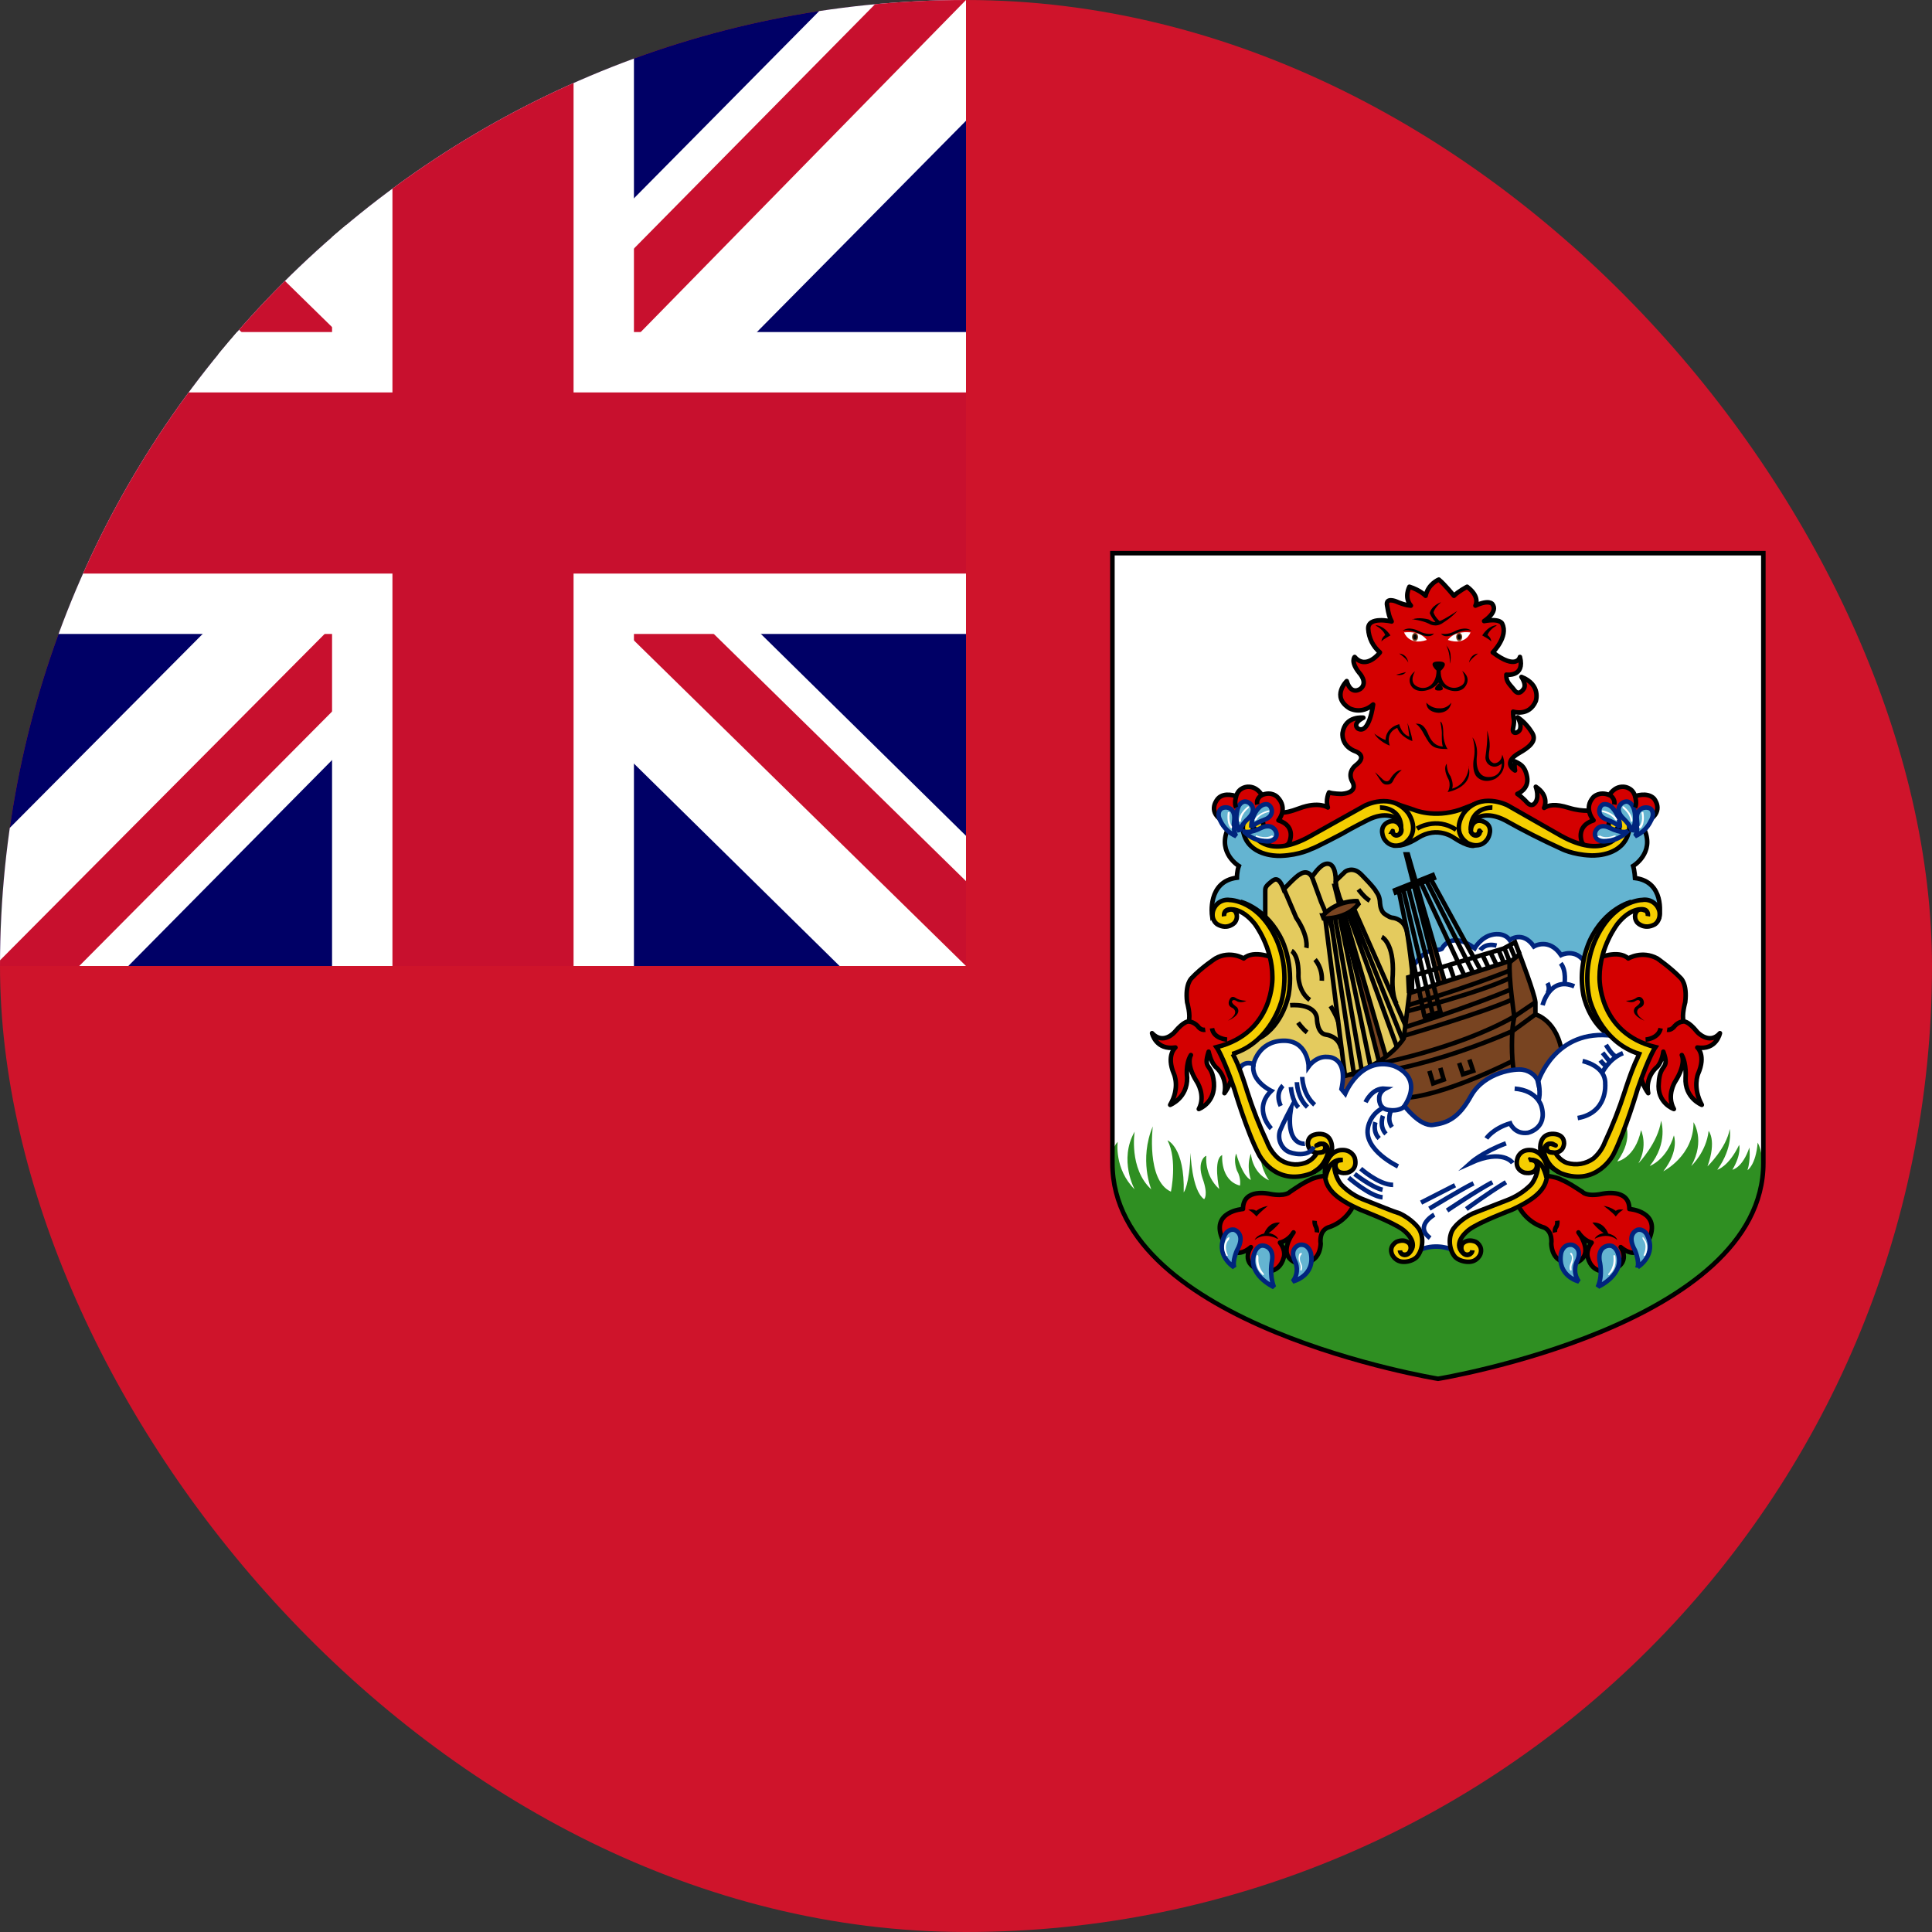 <svg width="64" height="64" viewBox="0 0 64 64" fill="none" xmlns="http://www.w3.org/2000/svg">
<rect x="0" y="0" width="64" height="64" fill="#333333" stroke="none"/>
<g clip-path="url(#clip0_1079_41321)">
<path d="M0 0H64V64H0V0Z" fill="#CF142B"/>
<path d="M0 0H32V32H0V0Z" fill="#000066"/>
<path d="M32 0V4L20.125 16L32 27.688V32H27.812L15.875 20.25L4.25 32H0V27.75L11.625 16.062L0 4.625V0H3.875L15.875 11.75L27.5 0H32Z" fill="white"/>
<path d="M11.5 20.25L12.188 22.375L2.625 32H0V31.812L11.5 20.25ZM19.25 19.5L22.625 20L32 29.188V32L19.25 19.5ZM32 0L20 12.25L19.75 9.5L29.125 0H32ZM0 0.062L12.062 11.875L8.375 11.375L0 3.062V0.062Z" fill="#C8102E"/>
<path d="M11 0V32H21V0H11ZM0 11V21H32V11H0Z" fill="white"/>
<path d="M0 13V19H32V13H0ZM13 0V32H19V0H13Z" fill="#C8102E"/>
<path d="M58.375 18.324V38.524C58.375 43.912 47.612 45.674 47.612 45.674C47.612 45.674 36.8 43.924 36.8 38.499V18.324H58.375Z" fill="white"/>
<path d="M58.375 38.525C58.375 43.913 47.612 45.675 47.612 45.675C47.612 45.675 36.8 43.925 36.8 38.5C36.8 38.5 36.8 38.062 37.025 37.825C37.025 37.825 36.9 38.712 37.587 39.4C37.587 39.4 37.05 38.425 37.587 37.487C37.587 37.487 37.388 38.712 38.138 39.4C38.138 39.4 37.725 38.413 38.188 37.312C38.188 37.312 37.962 39.1 38.788 39.475C38.788 39.475 39.013 38.425 38.675 37.775C38.675 37.775 39.25 38 39.212 39.5C39.212 39.5 39.4 39.275 39.438 38.188C39.438 38.188 39.475 39.438 39.888 39.725C39.888 39.725 40.038 39.6 39.837 39.038C39.65 38.487 39.913 38.288 39.962 38.288C39.962 38.288 39.875 38.913 40.388 39.388C40.388 39.388 40.175 38.4 40.487 38.263C40.487 38.263 40.413 39.1 41.075 39.275C41.075 39.275 41.125 39.038 40.975 38.775C40.975 38.775 40.85 38.462 40.95 38.212C40.95 38.212 41.15 38.962 41.438 39.087C41.438 39.087 41.275 38.638 41.438 38.212C41.438 38.212 41.462 38.837 42.038 39.1C42.038 39.1 41.663 38.6 41.788 38.075L45.388 38.25L47.25 38.337L52.837 37.962L53.788 37.125C53.788 37.125 54.175 37.638 53.575 38.475C53.575 38.475 54.163 38.375 54.362 37.438C54.362 37.438 54.6 37.95 54.275 38.538C54.275 38.538 54.925 37.862 55.025 37.125C55.025 37.125 55.275 37.85 54.65 38.625C54.65 38.625 55.212 38.425 55.45 37.612C55.45 37.612 55.638 38.112 55.1 38.8C55.1 38.8 56.112 38.288 56.1 37.175C56.1 37.175 56.5 37.775 56.025 38.625C56.025 38.625 56.525 38.163 56.6 37.462C56.6 37.462 56.875 37.775 56.562 38.638C56.562 38.638 57.188 38.038 57.3 37.4C57.3 37.4 57.425 38 56.888 38.75C56.888 38.75 57.263 38.65 57.612 37.925C57.612 37.925 57.7 38.225 57.388 38.75C57.388 38.75 57.725 38.688 57.95 38.013C57.95 38.013 58 38.413 57.888 38.763C57.888 38.763 58.163 38.6 58.225 37.85C58.225 37.85 58.362 38.087 58.362 38.4V38.5L58.375 38.525Z" fill="#2F8F22"/>
<path d="M52.837 26.837C52.837 26.837 52.462 26.912 51.975 26.762C51.5 26.612 51.3 26.674 51.15 26.762C51.15 26.762 51.35 26.374 50.875 26.062C50.875 26.062 51.025 26.462 50.812 26.637C50.812 26.637 50.725 26.724 50.6 26.599C50.6 26.599 50.438 26.412 50.263 26.299C50.263 26.299 50.663 26.149 50.587 25.737C50.513 25.324 50.288 25.287 50.188 25.224C50.167 25.323 50.167 25.425 50.188 25.524C50.188 25.524 49.737 25.274 50.337 24.937C50.938 24.599 50.837 24.387 50.712 24.212C50.597 24.035 50.449 23.882 50.275 23.762C50.275 23.762 50.4 23.962 50.362 24.124C50.35 24.274 50.062 24.374 50.125 24.112C50.188 23.812 50.125 23.862 50.125 23.574C50.125 23.574 50.65 23.749 50.875 23.224C50.875 23.224 51.062 22.687 50.4 22.424C50.4 22.424 50.562 22.649 50.487 22.799C50.487 22.799 50.337 23.074 50.175 22.874C50.013 22.662 49.888 22.599 49.9 22.349C49.9 22.349 50.525 22.437 50.35 21.762C50.35 21.762 50.25 22.212 49.45 21.612C49.45 21.612 49.975 21.087 49.763 20.662C49.763 20.662 49.712 20.474 49.163 20.574C49.163 20.574 49.638 20.274 49.438 20.012C49.438 20.012 49.337 19.849 48.875 20.062C48.875 20.062 49.05 19.774 48.6 19.437C48.6 19.437 48.312 19.587 48.163 19.737C48.163 19.737 47.862 19.362 47.663 19.199C47.663 19.199 47.312 19.337 47.225 19.737C47.225 19.737 47.05 19.549 46.688 19.437C46.688 19.437 46.5 19.787 46.737 20.062C46.737 20.062 46.562 20.062 46.25 19.924C46.25 19.924 45.888 19.774 45.95 20.062C46 20.362 46.025 20.437 46.1 20.587C46.1 20.587 45.3 20.399 45.325 20.837C45.334 20.985 45.373 21.131 45.439 21.264C45.506 21.397 45.599 21.515 45.712 21.612C45.712 21.612 45.263 22.212 44.875 21.762C44.875 21.762 44.725 21.912 45.025 22.287C45.025 22.287 45.325 22.599 45.075 22.812C45.075 22.812 44.763 23.062 44.612 22.562C44.612 22.562 44.087 23.074 44.7 23.462C44.7 23.462 45.087 23.687 45.487 23.337C45.487 23.337 45.362 24.337 44.987 24.137C44.987 24.137 44.763 23.987 45.163 23.774C45.163 23.774 44.562 23.699 44.475 24.274C44.475 24.274 44.4 24.712 44.925 24.899C44.925 24.899 45.312 25.049 44.913 25.349C44.913 25.349 44.612 25.562 44.8 25.899C44.8 25.899 45.025 26.249 44.45 26.299C44.45 26.299 44.15 26.299 44.025 26.249C44.025 26.249 43.9 26.499 43.987 26.749C43.987 26.749 43.688 26.537 43.05 26.774C42.388 27.024 42.425 26.849 42.388 26.924L42.2 27.224C42.2 27.224 42.538 27.674 42.55 27.637L42.475 28.137L42.663 28.212L44 27.612L45.375 26.899L46.5 26.949L47.188 27.112L48.1 27.187L48.775 26.837H49.725L50.763 27.362L51.962 28.074L52.587 28.199L53.062 28.162V27.187L52.837 26.837Z" fill="#D40000" stroke="black" stroke-width="0.15" stroke-linejoin="round"/>
<path d="M41.95 27.963C41.95 27.963 42.462 28.238 42.7 27.925C42.7 27.925 42.975 27.375 42.35 27.175C42.35 27.175 42.687 26.775 42.312 26.4C42.312 26.4 42.125 26.2 41.8 26.338C41.8 26.338 41.65 26.05 41.337 26.063C41.337 26.063 41.037 26.063 40.95 26.375C40.95 26.375 40.562 26.225 40.35 26.45C40.35 26.45 39.975 26.85 40.475 27.175L40.85 27.213L41.2 27.038L41.6 27.15C41.6 27.15 41.5 27.55 41.95 27.963Z" fill="#D40000" stroke="black" stroke-width="0.15" stroke-linejoin="round"/>
<path d="M53.625 27.012C53.799 26.993 53.974 27.028 54.126 27.113C54.279 27.199 54.401 27.329 54.475 27.487C54.813 28.262 54.1 28.687 54.1 28.687C54.15 28.85 54.163 29.087 54.163 29.087C55.15 29.212 54.975 30.312 54.975 30.312L54.638 30.037C54.075 29.812 53.475 30.312 53.063 31.112C52.65 31.937 52.838 32.3 52.913 33.275C52.988 34.237 54.55 34.825 54.55 34.825L53.325 37.95C52.85 39.2 51.838 38.687 51.538 38.412C51.263 38.162 51.188 38.312 51.05 38.412C50.9 38.537 51.713 39.162 50.225 39.762C48.775 40.35 48.513 40.8 48.263 40.95C48.025 41.1 47.013 41.012 46.925 40.875C46.8 40.75 46.863 40.75 46.475 40.512C46.1 40.3 45.463 40.075 44.763 39.737C44.063 39.4 44.075 38.962 44.088 38.875C44.088 38.787 44.338 38.062 43.513 38.637C42.688 39.225 41.988 38.362 41.988 38.362C41.838 38.15 41.138 36.312 41.138 36.312C40.993 35.8 40.814 35.299 40.6 34.812C40.6 34.812 40.563 34.912 41.175 34.562C41.763 34.225 42.05 33.65 42.263 33.075C42.463 32.5 42.263 31.512 42.188 31.325C42.113 31.125 41.663 30.212 41.1 30.025C40.538 29.825 40.15 30.325 40.15 30.325C40.15 30.325 39.988 29.2 40.975 29.075C40.975 29.075 40.975 28.85 41.038 28.687C41.038 28.687 40.338 28.262 40.663 27.487C40.663 27.487 40.888 26.95 41.513 27.012L41.363 27.312C41.363 27.312 41.213 28.887 43.525 27.837C45.838 26.762 45.763 26.562 47.1 27.237L48.05 27.225C48.05 27.225 49.438 26.562 49.888 26.85C50.338 27.137 51.925 28.025 51.925 28.025C51.925 28.025 53.475 28.612 53.8 27.525L53.625 27.012Z" fill="#64B4D1" stroke="black" stroke-width="0.15"/>
<path d="M46.637 33.876C46.637 33.876 46.562 33.388 46.487 33.075C46.487 33.075 46.312 32.588 46.612 32.225L46.962 31.813C46.962 31.813 47.187 31.513 47.462 31.476C47.462 31.476 47.762 31.476 47.775 31.413C47.8 31.351 48.112 30.851 48.85 31.413C48.85 31.413 49.062 31.038 49.437 30.963C49.437 30.963 49.812 30.863 50.012 31.138C50.012 31.138 50.437 30.813 50.812 31.351C50.812 31.351 51.312 31.05 51.712 31.638C51.712 31.638 52.2 31.388 52.512 31.901C52.825 32.438 52.762 32.651 52.762 32.651L53.012 33.501L53.825 34.501L51.912 35.225H51.05L49.337 35.675L46.3 35.913L45.462 34.913L46.65 33.876H46.637Z" fill="white" stroke="#00247D" stroke-width="0.15" stroke-miterlimit="10"/>
<path d="M44.075 38.938C44.075 38.938 43.625 38.95 43.388 39.088C43.163 39.188 42.987 39.313 42.725 39.488C42.725 39.488 42.587 39.65 42.062 39.55C42.062 39.55 41.175 39.338 41.175 40.05C41.175 40.05 40.062 40.125 40.513 41.088C40.513 41.088 40.812 41.838 41.438 41.313C41.438 41.313 41.038 41.875 41.812 42.1C41.812 42.1 42.362 42.25 42.525 41.663C42.525 41.663 42.612 41.438 42.4 41.163C42.4 41.163 42.675 41.113 42.85 40.825C42.85 40.825 42.288 41.55 42.913 41.825C42.913 41.825 43.7 42.013 43.75 41.2C43.75 41.2 43.675 40.8 43.987 40.663C43.987 40.663 44.612 40.513 44.875 39.838C44.875 39.838 43.987 39.35 44.075 38.938ZM42.237 31.75C42.237 31.75 41.538 31.438 41.2 31.75C41.2 31.75 40.75 31.475 40.263 31.75C40.263 31.75 39.8 32.05 39.475 32.4C39.475 32.4 39.25 32.588 39.325 33.2C39.325 33.2 39.45 33.638 39.375 33.838C39.375 33.838 39.225 33.813 38.913 34.188C38.913 34.188 38.538 34.625 38.163 34.225C38.163 34.225 38.288 34.8 38.938 34.7C38.938 34.7 38.625 34.95 38.888 35.575C38.888 35.575 39.1 36.025 38.763 36.6C38.763 36.6 39.337 36.375 39.325 35.7C39.325 35.7 39.263 35.25 39.45 34.95C39.45 34.95 39.263 35.225 39.65 35.838C39.65 35.838 39.95 36.288 39.712 36.738C39.712 36.738 40.263 36.538 40.212 35.863C40.15 35.188 39.837 35.463 40.038 34.838C40.038 34.838 40.1 35.163 40.263 35.338C40.387 35.443 40.481 35.58 40.533 35.734C40.586 35.888 40.596 36.053 40.562 36.213C40.562 36.213 40.888 35.788 40.812 35.363C40.791 35.171 40.736 34.985 40.65 34.813L41.688 34.213L42.225 33.275L42.237 31.75Z" fill="#D40000" stroke="black" stroke-width="0.15" stroke-linejoin="round"/>
<path d="M40.65 34.438C40.65 34.438 40.2 34.413 40.15 34.063M39.375 33.838C39.375 33.838 39.525 33.838 39.675 33.988C39.675 33.988 39.763 34.138 39.925 34.113" stroke="black" stroke-width="0.15" stroke-miterlimit="10"/>
<path d="M41.288 33.151C41.288 33.151 41.062 33.151 40.925 33.051C40.925 33.051 40.8 32.963 40.737 33.101C40.737 33.101 40.612 33.301 40.825 33.388C40.825 33.388 41.112 33.538 40.675 33.813C40.675 33.813 41.175 33.613 40.975 33.363C40.975 33.363 40.75 33.213 40.825 33.151C40.825 33.151 40.85 33.101 40.95 33.151C41.038 33.226 41.212 33.201 41.288 33.151Z" fill="black"/>
<path d="M48.125 34.376L48.375 34.301L46.638 28.301H46.575L48.125 34.376Z" fill="#784421" stroke="black" stroke-width="0.15"/>
<path d="M42.312 41.036C42.312 41.036 41.913 40.799 41.562 41.074C41.562 41.074 41.612 40.924 41.875 40.861C41.875 40.861 42.013 40.461 42.4 40.499C42.4 40.499 42.237 40.699 42.025 40.849C42.025 40.849 42.263 40.874 42.337 41.036H42.312Z" fill="black"/>
<path d="M40.875 41.975C40.875 41.975 40.225 41.575 40.587 40.887C40.587 40.887 40.688 40.7 40.888 40.737C40.888 40.737 41.288 40.862 40.975 41.425C40.975 41.425 40.812 41.787 40.888 41.987L40.875 41.975ZM42.2 42.637C42.2 42.637 41.275 42.212 41.562 41.487C41.562 41.487 41.65 41.237 41.85 41.262C41.85 41.262 42.212 41.287 42.138 41.762C42.138 41.762 42.038 42.212 42.2 42.637Z" fill="#64B4D1" stroke="#00247D" stroke-width="0.15" stroke-miterlimit="2.6"/>
<path d="M42 39.949C42 39.949 41.725 40.162 41.625 40.299C41.625 40.299 41.5 40.149 41.35 40.074C41.35 40.074 41.525 40.037 41.612 40.112C41.612 40.112 41.763 39.987 42 39.949Z" fill="black"/>
<path d="M42.825 42.45C42.825 42.45 43.575 42.275 43.425 41.513C43.425 41.513 43.35 41.188 43.05 41.238C43.05 41.238 42.675 41.338 42.913 41.813C42.913 41.813 43.062 42.138 42.825 42.45Z" fill="#64B4D1" stroke="#00247D" stroke-width="0.15" stroke-miterlimit="2.6"/>
<path d="M46.125 26.587L46.837 26.825C46.837 26.825 47.5 27.113 48.362 26.825L49.025 26.575L48.575 27.25V27.613L48.85 28.012C48.85 28.012 48.675 28.087 48.175 27.762C48.175 27.762 47.625 27.337 46.962 27.762C46.962 27.762 46.587 28.012 46.3 28.012L46.725 27.538L46.562 27.1L46.112 26.562L46.125 26.587Z" fill="#F5CE00" stroke="black" stroke-width="0.15" stroke-miterlimit="2.6"/>
<path d="M43.112 41.562C43.112 41.562 43.138 41.513 43.112 41.5L43.05 41.525C43.05 41.525 42.975 41.65 43.05 41.825C43.05 41.825 43.112 41.938 43.075 42.05L43.087 42.1C43.087 42.1 43.125 42.087 43.125 42.05C43.125 42.05 43.163 41.95 43.087 41.825C43.087 41.825 43.013 41.65 43.112 41.562Z" fill="white"/>
<path d="M53.163 27.963C53.163 27.963 52.65 28.238 52.413 27.925C52.413 27.925 52.163 27.375 52.788 27.175C52.788 27.175 52.438 26.775 52.788 26.4C52.788 26.4 52.988 26.2 53.313 26.338C53.313 26.338 53.463 26.05 53.775 26.063C53.775 26.063 54.075 26.063 54.163 26.375C54.163 26.375 54.563 26.225 54.788 26.45C54.788 26.45 55.138 26.85 54.625 27.175L54.275 27.213L53.913 27.038L53.525 27.15C53.525 27.15 53.625 27.55 53.163 27.963Z" fill="#D40000" stroke="black" stroke-width="0.15" stroke-linejoin="round"/>
<path d="M49.025 27.55C49.025 27.55 49.025 27.65 48.925 27.675C48.925 27.675 48.8 27.712 48.725 27.562V27.525C48.725 27.462 48.7 27.275 48.9 27.112C48.9 27.112 49.237 26.85 49.862 27.175C50.465 27.514 51.082 27.826 51.712 28.112C51.712 28.112 52.087 28.312 52.687 28.337C52.687 28.337 53.512 28.4 53.85 27.825C53.85 27.825 54.125 27.387 53.85 27.1C53.85 27.1 53.75 26.975 53.575 27C53.484 27.02 53.404 27.073 53.35 27.15C53.35 27.15 53.212 27.325 53.35 27.462C53.35 27.462 53.55 27.587 53.625 27.337C53.625 27.362 53.687 27.55 53.587 27.7C53.587 27.7 53.087 28.45 51.712 27.687L49.937 26.675C49.937 26.675 49.037 26.212 48.487 26.937C48.487 26.937 48.05 27.537 48.612 27.925C48.612 27.925 49.037 28.175 49.287 27.775C49.287 27.775 49.512 27.387 49.162 27.225C49.162 27.225 48.875 27.075 48.75 27.375C48.625 27.675 48.975 27.75 49 27.537C49 27.537 49 27.487 49.037 27.537L49.025 27.55Z" fill="#F5CE00" stroke="black" stroke-width="0.15" stroke-miterlimit="2.6"/>
<path d="M41.913 30.65V29.525C41.913 29.425 41.913 29.375 42.062 29.25C42.188 29.15 42.337 28.962 42.525 29.462C42.525 29.462 42.925 29.025 43.062 28.962C43.062 28.962 43.3 28.775 43.462 29.05C43.462 29.05 43.675 28.725 43.837 28.65C43.837 28.65 44.237 28.4 44.25 29.175L44.562 28.875C44.562 28.875 44.812 28.687 45.087 28.962C45.087 28.962 45.538 29.412 45.587 29.537C45.587 29.537 45.7 29.662 45.712 29.875C45.712 29.875 45.712 30.125 45.837 30.25C45.837 30.25 45.987 30.375 46.112 30.4C46.112 30.4 46.425 30.412 46.562 30.725C46.562 30.725 46.612 30.662 46.775 32.125V34.812L44.975 36.95L42.075 36.125L40.925 35.637L40.663 34.812L41.788 34.075L42.375 32.45L42.2 31.287L41.913 30.637V30.65Z" fill="#E4CB5E" stroke="black" stroke-width="0.15" stroke-miterlimit="2.6"/>
<path d="M49.875 32.051L50.025 31.863L50.337 31.613C50.337 31.613 50.837 32.913 50.862 33.201V33.601C50.862 33.601 51.612 33.801 51.75 34.938L51.125 36.088L50.163 35.538L49.875 35.351V32.051Z" fill="#784421" stroke="black" stroke-width="0.15"/>
<path d="M40.712 41.05C40.712 41.05 40.737 41.012 40.712 40.975L40.65 41.025C40.65 41.025 40.45 41.237 40.612 41.575C40.612 41.575 40.612 41.625 40.663 41.6C40.663 41.6 40.688 41.6 40.663 41.562C40.663 41.562 40.513 41.262 40.712 41.062V41.05Z" fill="white"/>
<path d="M43.625 40.826C43.625 40.826 43.638 40.726 43.587 40.626C43.587 40.626 43.538 40.551 43.55 40.438M44.25 29.176C44.25 29.176 44.25 29.463 44.337 29.676C44.413 29.876 44.712 30.238 44.712 30.413" stroke="black" stroke-width="0.15" stroke-miterlimit="10"/>
<path d="M51.05 38.938C51.05 38.938 51.5 38.95 51.737 39.087C51.975 39.188 52.15 39.312 52.425 39.487C52.425 39.487 52.55 39.65 53.062 39.55C53.062 39.55 53.975 39.337 53.975 40.05C53.975 40.05 55.062 40.125 54.612 41.087C54.612 41.087 54.312 41.837 53.688 41.312C53.688 41.312 54.087 41.875 53.312 42.1C53.312 42.1 52.763 42.25 52.6 41.663C52.6 41.663 52.513 41.438 52.725 41.163C52.725 41.163 52.475 41.112 52.288 40.825C52.288 40.825 52.85 41.55 52.225 41.825C52.225 41.825 51.438 42.013 51.388 41.2C51.388 41.2 51.45 40.8 51.15 40.663C51.15 40.663 50.525 40.513 50.25 39.837C50.25 39.837 51.138 39.35 51.05 38.938Z" fill="#D40000" stroke="black" stroke-width="0.15" stroke-linejoin="round"/>
<path d="M43.9 30.424L44.65 36.399M44.075 30.412L44.913 35.987M44.225 30.387L45.188 35.912" stroke="black" stroke-width="0.15" stroke-miterlimit="10"/>
<path d="M45.75 35.437L46.012 35.35L44.262 29.35H44.212L45.75 35.437Z" fill="#784421" stroke="black" stroke-width="0.15"/>
<path d="M44.75 30.162L46.525 34.6M44.65 30.225L46.337 34.85" stroke="black" stroke-width="0.15" stroke-miterlimit="10"/>
<path d="M41.875 42.2C41.875 42.2 41.663 42.012 41.688 41.662C41.688 41.662 41.688 41.587 41.663 41.575C41.663 41.575 41.612 41.562 41.612 41.65C41.612 41.65 41.562 42.012 41.812 42.212C41.812 42.212 41.825 42.25 41.85 42.237C41.85 42.237 41.888 42.237 41.85 42.2H41.875Z" fill="white"/>
<path d="M44.85 30.1L46.638 34.15M44.375 30.35L45.5 35.812" stroke="black" stroke-width="0.15" stroke-miterlimit="10"/>
<path d="M53.425 34.375C52.625 33.925 52.45 32.95 52.45 32.95C52.341 32.346 52.415 31.724 52.663 31.163C53.163 30.087 54.038 29.875 54.038 29.875C54.038 29.875 53.188 30.475 52.938 31.275C52.938 31.275 52.763 31.962 52.875 32.612C52.975 33.3 52.925 33.125 53.087 33.65L53.425 34.4V34.375Z" fill="#F5CE00" stroke="black" stroke-width="0.15" stroke-miterlimit="2.6"/>
<path d="M50 31.838L46.688 32.9L46.5 34.4C45.713 35.538 44.1 35.738 44.1 35.738L45.35 37.075L47.738 37.575L49.013 36.6L50.163 35.55C50.038 34.988 50.1 34.15 50.1 34.15C50.1 34 50.163 33.675 50.163 33.675C50.163 33.675 49.963 32.338 50.013 31.863L50 31.838Z" fill="#784421" stroke="black" stroke-width="0.15"/>
<path d="M46.55 34.025C46.55 34.025 48.737 33.338 50.05 32.775M45.487 35.275C45.487 35.275 48.237 34.775 50.162 33.675L50.862 33.2" stroke="black" stroke-width="0.15" stroke-miterlimit="10"/>
<path d="M50.863 33.6L50.113 34.15C50.113 34.15 47.038 35.55 44.7 35.6M50.1 35.15C50.1 35.15 47.738 36.362 46.4 36.375" stroke="black" stroke-width="0.15" stroke-miterlimit="10"/>
<path d="M52.9 31.75C52.9 31.75 53.6 31.438 53.938 31.75C53.938 31.75 54.388 31.475 54.9 31.75C54.9 31.75 55.337 32.05 55.675 32.4C55.675 32.4 55.9 32.588 55.825 33.2C55.825 33.2 55.7 33.638 55.775 33.838C55.775 33.838 55.925 33.813 56.225 34.188C56.225 34.188 56.625 34.625 56.975 34.225C56.975 34.225 56.862 34.8 56.225 34.7C56.225 34.7 56.525 34.95 56.25 35.575C56.25 35.575 56.062 36.025 56.375 36.6C56.375 36.6 55.8 36.375 55.837 35.7C55.837 35.7 55.875 35.25 55.712 34.95C55.712 34.95 55.875 35.225 55.487 35.838C55.487 35.838 55.2 36.288 55.45 36.738C55.45 36.738 54.875 36.538 54.95 35.863C54.987 35.188 55.325 35.463 55.1 34.838C55.1 34.838 55.062 35.163 54.9 35.338C54.776 35.443 54.682 35.58 54.629 35.734C54.576 35.888 54.566 36.053 54.6 36.213C54.6 36.213 54.275 35.788 54.35 35.363C54.425 34.925 54.487 34.813 54.487 34.813L53.45 34.213L52.925 33.275L52.9 31.75Z" fill="#D40000" stroke="black" stroke-width="0.15" stroke-linejoin="round"/>
<path d="M41 35.551C41 35.551 41.1 35.088 41.525 35.251C41.525 35.251 41.675 34.501 42.5 34.476C43.3 34.451 43.35 35.276 43.35 35.326C43.35 35.326 43.6 34.976 43.975 35.013C43.975 35.013 44.675 34.976 44.438 36.076L44.562 36.226C44.562 36.226 45.062 34.988 46.15 35.301C46.15 35.301 47.188 35.626 46.525 36.638C46.525 36.638 47.038 37.326 47.475 37.263C47.925 37.201 48.312 37.063 48.737 36.288C49.188 35.513 50.2 35.388 50.45 35.438C50.7 35.476 50.913 35.663 50.95 35.838C50.95 35.838 51.5 34.051 53.438 34.313L54.212 34.726L54.513 34.851L54.062 36.101L53 38.501L52.188 38.751L51.337 38.263L51.038 38.413L51.025 39.151L49.9 39.951L49.125 40.263L48.275 40.863L48.075 41.388C48.075 41.388 47.612 41.176 47.075 41.388L46.888 40.938L46.388 40.476L44.45 39.551L44.1 38.426L43.75 38.263L43.35 38.713L42.775 38.788L41.913 38.188L40.975 35.563L41 35.551Z" fill="white" stroke="#00247D" stroke-width="0.15" stroke-miterlimit="10"/>
<path d="M49.438 26.75C49.438 26.75 48.688 26.725 48.725 27.5" stroke="black" stroke-width="0.15" stroke-miterlimit="2.6"/>
<path d="M54.3 34.912C53.013 34.512 52.663 33.124 52.663 33.124C52.514 32.477 52.57 31.8 52.825 31.187C53.425 29.812 54.4 29.812 54.4 29.812C54.529 29.79 54.662 29.819 54.769 29.894C54.877 29.969 54.951 30.083 54.975 30.212C55.013 30.512 54.812 30.624 54.812 30.624C54.462 30.812 54.237 30.562 54.237 30.562C54.087 30.362 54.212 30.199 54.212 30.199C54.3 30.074 54.462 30.149 54.462 30.149C54.612 30.174 54.587 30.349 54.587 30.349C54.587 30.349 54.625 30.149 54.438 30.124C54.438 30.124 54.038 30.037 53.587 30.599C53.587 30.599 52.987 31.362 52.987 32.362C52.987 32.362 52.913 34.212 54.837 34.687C54.837 34.687 54.625 34.987 54.25 36.074C54.25 36.074 53.837 37.474 53.45 38.237C53.45 38.237 52.913 39.312 51.725 38.874C51.725 38.874 51.025 38.562 51.025 38.062C51.025 38.062 50.975 37.587 51.4 37.562C51.4 37.562 51.812 37.524 51.812 37.874C51.812 37.874 51.812 38.249 51.362 38.174C51.362 38.174 51.212 38.137 51.237 37.987C51.237 37.987 51.263 37.837 51.45 37.912C51.65 37.987 51.45 37.912 51.45 37.899C51.45 37.899 51.375 37.862 51.3 37.899C51.3 37.899 51.225 37.899 51.225 38.024C51.225 38.024 51.225 38.099 51.325 38.162L51.525 38.187C51.525 38.187 51.65 38.437 51.913 38.524C52.06 38.568 52.216 38.578 52.368 38.552C52.519 38.526 52.663 38.465 52.788 38.374C52.955 38.229 53.084 38.044 53.163 37.837C53.419 37.289 53.641 36.725 53.825 36.149C53.825 36.149 54.05 35.437 54.237 35.062L54.3 34.912Z" fill="#F5CE00" stroke="black" stroke-width="0.15" stroke-miterlimit="2.6"/>
<path d="M50.663 38.424C50.663 38.424 50.913 38.399 50.913 38.612C50.913 38.612 50.913 38.912 50.513 38.849C50.513 38.849 50.138 38.774 50.275 38.349C50.275 38.349 50.362 38.062 50.725 38.099C50.725 38.099 51.062 38.099 51.225 38.574C51.225 38.574 51.337 38.987 51.125 39.324C50.9 39.699 50.35 39.949 50.087 40.074C50.087 40.074 48.987 40.487 48.663 40.737C48.663 40.737 48.163 41.099 48.4 41.437C48.4 41.437 48.487 41.574 48.6 41.574C48.6 41.574 48.75 41.574 48.775 41.424C48.775 41.424 48.775 41.512 48.675 41.549C48.675 41.549 48.575 41.599 48.475 41.512C48.475 41.512 48.35 41.387 48.438 41.212C48.438 41.212 48.575 41.012 48.888 41.137C48.888 41.137 49.138 41.274 49.038 41.549C49.038 41.549 48.938 41.812 48.625 41.799C48.625 41.799 48.375 41.799 48.212 41.649C47.975 41.387 47.962 40.899 48.188 40.649C48.188 40.649 48.388 40.387 48.788 40.199L49.913 39.762C50.213 39.65 50.485 39.475 50.712 39.249C50.712 39.249 50.875 39.074 50.938 38.749C50.938 38.749 50.975 38.499 50.825 38.449L50.675 38.412L50.663 38.424Z" fill="#F5CE00" stroke="black" stroke-width="0.15" stroke-miterlimit="2.6"/>
<path d="M50.688 38.424C50.688 38.424 50.962 38.374 51.125 38.699C51.125 38.699 51.212 38.887 51.225 39.012M51.325 37.887C51.325 37.887 51.05 37.924 51.188 38.312C51.337 38.674 51.562 38.774 51.638 38.837" stroke="black" stroke-width="0.15" stroke-miterlimit="2.6"/>
<path d="M46.125 27.549C46.125 27.549 46.125 27.649 46.237 27.674C46.237 27.674 46.337 27.699 46.4 27.562L46.413 27.524C46.413 27.462 46.45 27.274 46.25 27.112C46.25 27.112 45.913 26.849 45.288 27.174C45.288 27.174 44.788 27.424 44.45 27.624C44.45 27.624 43.55 28.099 43.438 28.124C43.438 28.124 43.05 28.324 42.45 28.349C42.45 28.349 41.625 28.412 41.288 27.837C41.288 27.837 41.025 27.399 41.288 27.112C41.288 27.112 41.388 26.987 41.575 27.012C41.65 27.024 41.725 27.062 41.8 27.162C41.8 27.162 41.925 27.337 41.775 27.474C41.775 27.474 41.587 27.599 41.513 27.349C41.513 27.374 41.462 27.549 41.575 27.724C41.575 27.724 42.062 28.462 43.425 27.687L45.212 26.687C45.212 26.687 46.1 26.224 46.65 26.937C46.65 26.937 47.087 27.537 46.525 27.937C46.525 27.937 46.112 28.187 45.85 27.787C45.85 27.787 45.638 27.412 45.975 27.237C45.975 27.237 46.263 27.087 46.4 27.387C46.525 27.687 46.15 27.762 46.138 27.549C46.138 27.549 46.138 27.499 46.112 27.549H46.125ZM41.725 34.387C42.513 33.949 42.688 32.949 42.688 32.949C42.862 31.949 42.475 31.162 42.475 31.162C41.975 30.087 41.1 29.874 41.1 29.874C41.1 29.874 41.962 30.474 42.2 31.274C42.2 31.274 42.388 31.962 42.275 32.612C42.163 33.299 42.212 33.124 42.05 33.649L41.725 34.387Z" fill="#F5CE00" stroke="black" stroke-width="0.15" stroke-miterlimit="2.6"/>
<path d="M45.712 26.75C45.712 26.75 46.462 26.725 46.413 27.5" stroke="black" stroke-width="0.15" stroke-miterlimit="2.6"/>
<path d="M40.825 34.914C42.125 34.514 42.463 33.126 42.463 33.126C42.615 32.48 42.563 31.803 42.313 31.189C41.725 29.814 40.738 29.814 40.738 29.814C40.61 29.795 40.481 29.827 40.376 29.901C40.272 29.976 40.2 30.088 40.175 30.214C40.125 30.514 40.338 30.626 40.338 30.626C40.675 30.814 40.9 30.564 40.9 30.564C41.05 30.364 40.925 30.201 40.925 30.201C40.838 30.076 40.675 30.151 40.675 30.151C40.525 30.176 40.55 30.351 40.55 30.351C40.55 30.351 40.513 30.151 40.713 30.126C40.713 30.126 41.113 30.039 41.563 30.601C41.563 30.601 42.15 31.364 42.15 32.364C42.15 32.364 42.225 34.214 40.3 34.689C40.3 34.689 40.513 34.989 40.888 36.076C40.888 36.076 41.3 37.476 41.7 38.239C41.7 38.239 42.225 39.314 43.425 38.876C43.425 38.876 44.125 38.564 44.125 38.064C44.125 38.064 44.163 37.589 43.75 37.564C43.75 37.564 43.325 37.526 43.325 37.876C43.325 37.876 43.325 38.251 43.775 38.176C43.775 38.176 43.925 38.139 43.9 37.989C43.9 37.989 43.888 37.839 43.688 37.914C43.5 37.989 43.688 37.914 43.688 37.901C43.688 37.901 43.763 37.864 43.838 37.901C43.838 37.901 43.913 37.901 43.913 38.026C43.913 38.026 43.913 38.101 43.825 38.164L43.625 38.189C43.625 38.189 43.5 38.439 43.225 38.526C43.078 38.575 42.921 38.588 42.769 38.561C42.616 38.535 42.472 38.472 42.35 38.376C42.182 38.231 42.054 38.046 41.975 37.839C41.718 37.291 41.497 36.727 41.313 36.151C41.313 36.151 41.1 35.439 40.913 35.064L40.838 34.914H40.825Z" fill="#F5CE00" stroke="black" stroke-width="0.15" stroke-miterlimit="2.6"/>
<path d="M44.475 38.424C44.475 38.424 44.237 38.399 44.237 38.612C44.237 38.612 44.237 38.912 44.625 38.849C44.625 38.849 45 38.774 44.875 38.349C44.875 38.349 44.775 38.062 44.413 38.099C44.413 38.099 44.075 38.099 43.925 38.574C43.925 38.574 43.8 38.987 44.013 39.324C44.237 39.699 44.788 39.949 45.062 40.074C45.062 40.074 46.15 40.487 46.475 40.737C46.475 40.737 46.975 41.099 46.737 41.437C46.737 41.437 46.663 41.574 46.538 41.574C46.538 41.574 46.388 41.574 46.375 41.424C46.375 41.424 46.375 41.512 46.462 41.549C46.462 41.549 46.562 41.599 46.663 41.512C46.663 41.512 46.788 41.387 46.7 41.212C46.7 41.212 46.575 41.012 46.263 41.137C46.263 41.137 46 41.274 46.112 41.549C46.112 41.549 46.212 41.812 46.525 41.799C46.525 41.799 46.763 41.799 46.925 41.649C47.163 41.387 47.175 40.899 46.962 40.649C46.962 40.649 46.763 40.387 46.375 40.199C46.125 40.124 45.688 39.937 45.237 39.762C44.935 39.655 44.661 39.48 44.438 39.249C44.438 39.249 44.275 39.074 44.212 38.749C44.212 38.749 44.163 38.499 44.312 38.449L44.475 38.424Z" fill="#F5CE00" stroke="black" stroke-width="0.15" stroke-miterlimit="2.6"/>
<path d="M44.45 38.425C44.45 38.425 44.175 38.375 44.013 38.7C44.013 38.7 43.925 38.888 43.913 39.013M43.825 37.888C43.825 37.888 44.087 37.925 43.95 38.313C43.812 38.675 43.575 38.775 43.513 38.838M46.938 27.45C46.938 27.45 47.575 27.038 48.237 27.488M43.275 31.4C43.275 31.4 43.362 31.025 42.938 30.4L42.538 29.463M43.462 29.05L43.763 29.875L44.125 30.725" stroke="black" stroke-width="0.15" stroke-miterlimit="2.6"/>
<path d="M43.562 31.788C43.562 31.788 43.812 32.05 43.787 32.488M42.787 31.5C42.787 31.5 43.037 31.625 43.012 32.35C43.012 32.35 43.012 32.85 43.387 33.125M42.737 33.3C42.737 33.3 43.562 33.213 43.625 33.738C43.625 33.738 43.625 34.238 43.925 34.275C43.925 34.275 44.337 34.313 44.425 34.725M43 33.875C43 33.875 43.15 34.088 43.3 34.2M44.075 33.325C44.075 33.325 44.287 33.663 44.325 33.838M45 29.463C45 29.463 45.187 29.725 45.375 29.838M45.775 31.038C45.775 31.038 46.187 31.238 46.137 32.288C46.137 32.288 46.075 32.913 46.262 33.25" stroke="black" stroke-width="0.15" stroke-miterlimit="10"/>
<path d="M43.812 30.325L43.85 30.425C43.85 30.425 44.6 30.463 45 29.95L44.95 29.85C44.95 29.85 44.3 29.813 43.825 30.325H43.812Z" fill="#784421" stroke="black" stroke-width="0.15"/>
<path d="M46.5 34.313C46.5 34.313 49.087 33.563 50.087 33.113" stroke="black" stroke-width="0.15" stroke-miterlimit="10"/>
<path d="M46.237 29.563L46.212 29.488L47.462 28.988L47.5 29.088L46.237 29.563Z" fill="#784421" stroke="black" stroke-width="0.15"/>
<path d="M46.337 29.512L47.188 33.675M46.487 29.475L47.462 33.6M46.65 29.4L47.712 33.513M47.075 29.25L48.513 32.325M47.263 29.2L48.8 32.225M47.4 29.125L49.062 32.163M47.125 33.7L47.788 33.5M46.638 33.3C46.638 33.3 48.55 32.737 50.013 32.15M46.612 33.5C46.612 33.5 49.038 32.875 50.013 32.4M47.35 35.475L47.475 35.888L47.825 35.763L47.712 35.375M48.337 35.212L48.462 35.587L48.8 35.475L48.675 35.1M46.675 32.9L46.65 32.375L49.837 31.413L50.013 31.863M48.013 31.962L48.175 32.438M49.112 31.637L49.325 32.087M49.375 31.55L49.575 31.962M49.638 31.462L49.825 31.913M49.825 31.413L50.188 31.212L50.337 31.6M50.013 31.312L50.188 31.725" stroke="black" stroke-width="0.15" stroke-miterlimit="10"/>
<path d="M42.112 37.387C42.112 37.387 41.487 36.749 42.112 36.137C42.112 36.137 41.425 35.812 41.525 35.262M43.225 37.887C43.225 37.887 42.575 37.974 42.763 36.712C42.763 36.712 42.5 37.212 42.4 37.462C42.361 37.586 42.364 37.72 42.41 37.842C42.455 37.964 42.539 38.068 42.65 38.137C42.775 38.212 43.35 38.362 43.525 37.987M42.5 35.962C42.5 35.962 42.225 36.199 42.425 36.637M42.763 36.012C42.763 36.012 42.788 36.449 43.013 36.687M42.962 35.849C42.962 35.849 42.962 36.349 43.312 36.674M43.138 35.674C43.138 35.674 43.138 36.237 43.55 36.599M45.237 36.512C45.237 36.512 45.45 36.024 45.888 36.062C45.888 36.062 45.688 36.162 45.688 36.374C45.688 36.374 45.65 36.749 46.038 36.774C46.038 36.774 46.35 36.824 46.525 36.649" stroke="#00247D" stroke-width="0.15" stroke-miterlimit="10"/>
<path d="M46.312 38.638C46.312 38.638 45.187 38.113 45.312 37.375C45.312 37.375 45.362 36.925 45.812 36.7M45.562 37.175C45.562 37.175 45.462 37.488 45.687 37.713M45.812 36.963C45.812 36.963 45.675 37.313 45.912 37.563M46.087 36.775C46.087 36.775 45.925 37.075 46.112 37.338M45.075 38.713C45.075 38.713 45.675 39.25 46.15 39.25M44.875 38.888C44.875 38.888 45.45 39.338 45.8 39.413M44.675 39.013C44.675 39.013 45.375 39.625 45.8 39.663M47.512 40.238C47.512 40.238 46.837 40.613 47.375 41.013M47.075 39.838L48.2 39.263M47.35 40.038C47.35 40.038 48.487 39.35 48.812 39.2M47.937 40.1C47.937 40.1 48.9 39.45 49.437 39.163M48.575 40.05C48.575 40.05 49.25 39.55 49.887 39.163M50.112 38.525C50.112 38.525 49.787 38.038 48.712 38.525C48.712 38.525 49.112 38.163 49.887 37.875M50.962 35.838C50.962 35.838 51.05 36.225 50.962 36.463" stroke="#00247D" stroke-width="0.15" stroke-miterlimit="10"/>
<path d="M49.238 37.712C49.238 37.712 49.45 37.387 50.025 37.212C50.025 37.212 50.175 37.587 50.613 37.524C50.613 37.524 51.275 37.387 51.063 36.649C51.063 36.649 50.938 36.124 50.175 36.062M52.425 35.149C52.425 35.149 53.2 35.299 53.175 35.912C53.175 35.912 53.263 36.862 52.263 37.037M53.075 35.537C53.075 35.537 53.288 35.074 53.763 34.887M53.2 34.612C53.2 34.612 53.4 34.962 53.538 34.999M53.088 34.874L53.338 35.187M53.013 35.124C53.069 35.2 53.137 35.267 53.213 35.324M49.038 31.474C49.038 31.474 49.188 31.224 49.575 31.324M51.1 33.299C51.1 33.299 51.338 32.324 52.15 32.674M51.825 32.599C51.825 32.599 51.9 32.149 51.7 31.912M51.263 32.562C51.263 32.562 51.363 32.749 51.263 32.899" stroke="#00247D" stroke-width="0.15" stroke-miterlimit="10"/>
<path d="M52.938 42.626C52.938 42.626 53.862 42.214 53.587 41.489C53.587 41.489 53.5 41.239 53.288 41.264C53.288 41.264 52.925 41.276 52.987 41.764C52.987 41.764 53.112 42.239 52.925 42.639L52.938 42.626Z" fill="#64B4D1" stroke="#00247D" stroke-width="0.15" stroke-miterlimit="2.6"/>
<path d="M53.275 42.2C53.275 42.2 53.475 42.012 53.45 41.662C53.45 41.662 53.438 41.587 53.462 41.575C53.462 41.575 53.513 41.562 53.513 41.65C53.513 41.65 53.575 42.012 53.325 42.212C53.325 42.212 53.325 42.25 53.288 42.237C53.288 42.237 53.263 42.237 53.275 42.2Z" fill="white"/>
<path d="M54.25 41.975C54.25 41.975 54.913 41.575 54.55 40.887C54.55 40.887 54.45 40.7 54.25 40.737C54.25 40.737 53.85 40.862 54.163 41.425C54.163 41.425 54.312 41.787 54.25 41.987V41.975Z" fill="#64B4D1" stroke="#00247D" stroke-width="0.15" stroke-miterlimit="2.6"/>
<path d="M54.425 41.05C54.425 41.05 54.387 41.012 54.425 40.975L54.462 41.025C54.462 41.025 54.662 41.237 54.512 41.575C54.512 41.575 54.487 41.625 54.45 41.6V41.562C54.45 41.562 54.6 41.262 54.425 41.062V41.05Z" fill="white"/>
<path d="M52.3 42.45C52.3 42.45 51.575 42.275 51.712 41.513C51.712 41.513 51.775 41.188 52.087 41.238C52.087 41.238 52.462 41.338 52.225 41.813C52.225 41.813 52.075 42.138 52.3 42.45Z" fill="#64B4D1" stroke="#00247D" stroke-width="0.15" stroke-miterlimit="2.6"/>
<path d="M52.025 41.562C52.025 41.562 52 41.513 52.025 41.5C52.025 41.5 52.062 41.5 52.075 41.525C52.075 41.525 52.15 41.65 52.1 41.825C52.1 41.825 52.038 41.938 52.062 42.05C52.062 42.05 52.062 42.087 52.038 42.1L52 42.05C52 42.05 51.975 41.95 52.038 41.825C52.038 41.825 52.112 41.65 52.038 41.562H52.025Z" fill="white"/>
<path d="M52.825 41.037C52.825 41.037 53.237 40.799 53.575 41.074C53.575 41.074 53.538 40.924 53.275 40.862C53.275 40.862 53.138 40.462 52.75 40.499C52.75 40.499 52.9 40.699 53.125 40.849C53.125 40.849 52.9 40.874 52.825 41.037ZM53.125 39.949C53.125 39.949 53.425 40.162 53.525 40.299C53.525 40.299 53.625 40.149 53.775 40.074C53.775 40.074 53.612 40.037 53.525 40.112C53.525 40.112 53.375 39.987 53.138 39.949H53.125Z" fill="black"/>
<path d="M51.512 40.825C51.512 40.825 51.487 40.725 51.562 40.625C51.562 40.625 51.6 40.55 51.587 40.438M54.512 34.438C54.512 34.438 54.937 34.413 55.012 34.063M55.762 33.838C55.762 33.838 55.612 33.838 55.475 33.988C55.475 33.988 55.375 34.138 55.225 34.113" stroke="black" stroke-width="0.15" stroke-miterlimit="10"/>
<path d="M53.875 33.151C53.875 33.151 54.087 33.151 54.212 33.051C54.212 33.051 54.337 32.963 54.425 33.101C54.425 33.101 54.55 33.301 54.312 33.388C54.312 33.388 54.05 33.538 54.475 33.813C54.475 33.813 53.962 33.613 54.175 33.363C54.175 33.363 54.4 33.213 54.312 33.151C54.312 33.151 54.288 33.101 54.188 33.151C54.1 33.226 53.938 33.201 53.862 33.151H53.875Z" fill="black"/>
<path d="M54.163 27.7C54.163 27.7 54.275 27.55 54.225 27.15C54.175 26.75 54.55 26.687 54.688 26.8C54.688 26.8 54.837 26.925 54.688 27.187C54.581 27.416 54.394 27.599 54.163 27.7Z" fill="#64B4D1" stroke="#00247D" stroke-width="0.15" stroke-miterlimit="2.6"/>
<path d="M54.3 27.375C54.3 27.375 54.45 27.238 54.375 26.925L54.387 26.9H54.437C54.437 26.9 54.512 27.25 54.362 27.425C54.362 27.425 54.325 27.463 54.3 27.425V27.375Z" fill="white"/>
<path d="M54.062 27.551C54.062 27.551 54.05 27.376 53.763 27.101C53.462 26.801 53.7 26.551 53.888 26.551C53.888 26.551 54.062 26.551 54.138 26.838C54.198 27.077 54.171 27.33 54.062 27.551Z" fill="#64B4D1" stroke="#00247D" stroke-width="0.15" stroke-miterlimit="2.6"/>
<path d="M54.013 27.175C54.013 27.175 54.013 26.975 53.75 26.763V26.713H53.788C53.788 26.713 54.075 26.938 54.075 27.188C54.075 27.188 54.075 27.225 54.05 27.225C54.05 27.225 54.013 27.225 54.013 27.175Z" fill="white"/>
<path d="M53.663 27.412C53.663 27.412 53.587 27.287 53.225 27.15C52.875 27.025 52.962 26.712 53.1 26.65C53.1 26.65 53.275 26.587 53.438 26.787C53.585 26.962 53.665 27.184 53.663 27.412Z" fill="#64B4D1" stroke="#00247D" stroke-width="0.15" stroke-miterlimit="2.6"/>
<path d="M53.5 27.162C53.5 27.162 53.425 26.987 53.087 26.899C53.087 26.899 53.062 26.899 53.062 26.862C53.062 26.862 53.062 26.837 53.112 26.849C53.112 26.849 53.462 26.924 53.575 27.149L53.55 27.187C53.55 27.187 53.525 27.187 53.513 27.162H53.5Z" fill="white"/>
<path d="M53.875 27.551C53.875 27.551 53.712 27.613 53.325 27.426C52.95 27.238 52.775 27.563 52.85 27.713C52.85 27.713 52.913 27.913 53.212 27.863C53.467 27.849 53.707 27.743 53.888 27.563L53.875 27.551Z" fill="#64B4D1" stroke="#00247D" stroke-width="0.15" stroke-miterlimit="2.6"/>
<path d="M53 27.676C53 27.676 53.163 27.801 53.475 27.676H53.525C53.525 27.676 53.525 27.701 53.5 27.713C53.5 27.713 53.163 27.863 52.938 27.726C52.938 27.726 52.913 27.726 52.938 27.688H52.987L53 27.676Z" fill="white"/>
<path d="M53.325 26.338C53.325 26.338 53.513 26.438 53.475 26.65" stroke="black" stroke-width="0.15" stroke-miterlimit="2.6"/>
<path d="M54.163 26.375C54.163 26.375 54.237 26.613 54.163 26.75" stroke="black" stroke-width="0.15" stroke-miterlimit="10"/>
<path d="M40.95 27.7C40.95 27.7 40.838 27.55 40.888 27.15C40.925 26.725 40.575 26.688 40.438 26.8C40.438 26.8 40.288 26.925 40.425 27.188C40.532 27.417 40.719 27.599 40.95 27.7Z" fill="#64B4D1" stroke="#00247D" stroke-width="0.15" stroke-miterlimit="2.6"/>
<path d="M40.812 27.375C40.812 27.375 40.688 27.238 40.737 26.925V26.9H40.675C40.675 26.9 40.612 27.25 40.763 27.425C40.763 27.425 40.8 27.463 40.812 27.425V27.375Z" fill="white"/>
<path d="M41.062 27.551C41.062 27.551 41.062 27.376 41.362 27.101C41.663 26.801 41.425 26.551 41.237 26.551C41.237 26.551 41.05 26.551 40.987 26.838C40.927 27.077 40.954 27.33 41.062 27.551Z" fill="#64B4D1" stroke="#00247D" stroke-width="0.15" stroke-miterlimit="2.6"/>
<path d="M41.113 27.175C41.113 27.175 41.113 26.975 41.363 26.763C41.363 26.763 41.388 26.725 41.363 26.713H41.338C41.338 26.713 41.038 26.938 41.038 27.188C41.038 27.188 41.038 27.225 41.075 27.225C41.075 27.225 41.113 27.225 41.113 27.175Z" fill="white"/>
<path d="M41.45 27.412C41.45 27.412 41.525 27.287 41.9 27.15C42.237 27.025 42.15 26.712 42 26.65C42 26.65 41.85 26.587 41.675 26.787C41.527 26.962 41.447 27.184 41.45 27.412Z" fill="#64B4D1" stroke="#00247D" stroke-width="0.15" stroke-miterlimit="2.6"/>
<path d="M41.625 27.162C41.625 27.162 41.688 26.987 42.013 26.899C42.013 26.899 42.05 26.899 42.05 26.862C42.05 26.862 42.05 26.837 42.013 26.849C42.013 26.849 41.663 26.924 41.562 27.149V27.187C41.562 27.187 41.6 27.187 41.612 27.162H41.625Z" fill="white"/>
<path d="M41.225 27.551C41.225 27.551 41.413 27.613 41.775 27.426C42.163 27.238 42.337 27.563 42.275 27.713C42.275 27.713 42.2 27.913 41.9 27.863C41.646 27.849 41.406 27.743 41.225 27.563V27.551Z" fill="#64B4D1" stroke="#00247D" stroke-width="0.15" stroke-miterlimit="2.6"/>
<path d="M42.125 27.676C42.125 27.676 41.962 27.801 41.625 27.676H41.6V27.713C41.6 27.713 41.962 27.863 42.163 27.726C42.163 27.726 42.2 27.726 42.163 27.688L42.125 27.676Z" fill="white"/>
<path d="M41.8 26.338C41.8 26.338 41.6 26.438 41.65 26.65" stroke="black" stroke-width="0.15" stroke-miterlimit="2.6"/>
<path d="M40.95 26.375C40.95 26.375 40.875 26.613 40.95 26.75" stroke="black" stroke-width="0.15" stroke-miterlimit="10"/>
<path d="M49.262 24.2C49.262 24.2 49.387 24.538 49.337 24.85C49.287 25.15 49.35 25.213 49.462 25.275C49.55 25.313 49.75 25.225 49.762 25C49.762 25 50.012 25.475 49.55 25.788C49.55 25.788 49.2 26 48.925 25.738C48.812 25.625 48.775 25.363 48.825 25.113C48.825 25.113 48.9 24.775 48.775 24.425C48.775 24.425 48.962 24.625 48.925 25.038C48.925 25.038 48.812 25.788 49.362 25.738C49.362 25.738 49.737 25.738 49.75 25.288C49.75 25.288 49.6 25.438 49.437 25.388C49.362 25.37 49.296 25.324 49.254 25.258C49.212 25.193 49.197 25.114 49.212 25.038C49.237 24.838 49.287 24.5 49.262 24.2ZM48.662 25.388C48.662 25.388 48.625 25.988 48.1 26.125C48.1 26.125 48.175 26.013 48.05 25.713C48.05 25.713 47.925 25.563 47.925 25.3C47.925 25.3 47.787 25.425 47.962 25.775C48.087 25.988 47.975 26.225 47.95 26.238C47.9 26.25 48.825 26.113 48.65 25.4L48.662 25.388ZM47.962 24.825C47.962 24.825 47.837 24.675 47.812 24.35C47.812 24.013 47.762 23.925 47.712 23.9C47.712 23.9 47.775 24.188 47.762 24.35C47.762 24.538 47.762 24.65 47.8 24.725C47.8 24.725 47.5 24.763 47.325 24.35C47.162 23.938 46.987 23.975 46.887 23.975C46.887 23.975 47 23.988 47.187 24.35C47.4 24.725 47.462 24.813 47.962 24.813V24.825ZM46.625 23.95C46.625 23.95 46.775 24.35 46.787 24.55C46.787 24.55 46.4 24.425 46.287 24.113C46.287 24.113 45.887 24.238 46.037 24.7C46.037 24.7 45.687 24.575 45.525 24.3C45.525 24.3 45.712 24.45 45.9 24.513C45.9 24.513 45.875 24.125 46.35 23.988C46.35 23.988 46.425 24.325 46.687 24.4L46.625 23.95ZM47.25 23.275C47.25 23.275 47.4 23.463 47.662 23.463C47.742 23.471 47.822 23.458 47.894 23.425C47.966 23.392 48.029 23.34 48.075 23.275C48.075 23.275 48.05 23.6 47.662 23.613C47.662 23.613 47.25 23.613 47.25 23.275ZM45.562 25.588L45.812 25.825C45.812 25.825 45.962 25.975 46.062 25.788C46.062 25.788 46.237 25.488 46.437 25.513C46.437 25.513 46.275 25.6 46.137 25.888C46.137 25.888 46.1 25.975 45.987 25.988C45.925 25.988 45.862 26.013 45.762 25.9L45.562 25.6V25.588ZM47.65 21.913C47.25 21.913 47.587 22.213 47.587 22.213C47.587 22.713 47.212 22.888 46.937 22.738C46.65 22.588 46.875 22.238 46.875 22.238C46.875 22.238 46.575 22.425 46.75 22.725C46.95 23.025 47.475 22.875 47.65 22.613C47.85 22.888 48.362 23.025 48.55 22.725C48.75 22.425 48.437 22.225 48.437 22.225C48.437 22.225 48.662 22.588 48.387 22.725C48.112 22.888 47.712 22.725 47.725 22.225C47.725 22.225 48.075 21.913 47.662 21.913H47.65ZM47.9 21.363C47.9 21.363 48.05 21.613 48.025 21.988C48.025 21.988 48.15 21.613 47.9 21.375V21.363ZM46.65 21.95C46.65 21.95 46.625 21.675 46.35 21.65C46.35 21.65 46.6 21.813 46.65 21.95ZM48.662 21.95C48.662 21.95 48.7 21.675 48.962 21.65C48.962 21.65 48.737 21.813 48.662 21.95ZM46.25 22.35C46.25 22.35 46.462 22.413 46.575 22.263L46.25 22.35ZM45.575 20.713C45.575 20.713 45.825 20.7 46.062 21.05C46.062 21.05 45.812 21.175 45.762 21.25C45.762 21.25 45.762 21.125 45.887 21.038C45.887 21.038 45.837 20.863 45.575 20.725V20.713ZM49.575 20.713C49.575 20.713 49.325 20.7 49.1 21.05C49.1 21.05 49.337 21.175 49.4 21.25C49.4 21.25 49.4 21.125 49.275 21.038C49.275 21.038 49.325 20.863 49.575 20.725V20.713ZM47.737 20.988C47.737 20.988 47.95 21.05 48.212 20.9C48.212 20.9 48.55 20.725 48.75 20.9C48.75 20.9 48.575 20.813 48.212 20.988C48.212 20.988 47.875 21.188 47.737 20.988Z" fill="black"/>
<path d="M47.962 21.2C47.962 21.2 48.15 20.887 48.712 20.95C48.712 20.95 48.562 21.4 47.962 21.2Z" fill="white"/>
<path d="M48.337 21.238C48.392 21.238 48.437 21.176 48.437 21.1C48.437 21.024 48.392 20.963 48.337 20.963C48.282 20.963 48.237 21.024 48.237 21.1C48.237 21.176 48.282 21.238 48.337 21.238Z" fill="#784421"/>
<path d="M48.337 21.187C48.372 21.187 48.4 21.148 48.4 21.099C48.4 21.051 48.372 21.012 48.337 21.012C48.303 21.012 48.275 21.051 48.275 21.099C48.275 21.148 48.303 21.187 48.337 21.187Z" fill="black"/>
<path d="M46.775 20.512C46.775 20.512 47.112 20.549 47.337 20.662C47.337 20.662 47.562 20.812 47.812 20.624C47.812 20.624 48.1 20.449 48.275 20.237C48.275 20.237 47.85 20.524 47.688 20.574C47.688 20.574 47.538 20.449 47.487 20.287C47.487 20.287 47.5 20.162 47.737 19.949C47.737 19.949 47.425 20.049 47.362 20.312C47.406 20.419 47.47 20.516 47.55 20.599C47.55 20.599 47.487 20.637 47.337 20.524C47.337 20.524 47 20.424 46.775 20.524V20.512ZM47.663 22.637C47.375 22.899 47.663 22.874 47.663 22.874C47.663 22.874 47.962 22.899 47.663 22.624V22.637ZM47.487 20.987C47.487 20.987 47.263 21.049 46.987 20.899C46.987 20.899 46.663 20.724 46.462 20.899C46.462 20.899 46.638 20.812 47 20.987C47 20.987 47.35 21.187 47.5 20.987H47.487Z" fill="black"/>
<path d="M47.263 21.2C47.263 21.2 47.088 20.887 46.513 20.95C46.513 20.95 46.663 21.4 47.263 21.2Z" fill="white"/>
<path d="M46.875 21.238C46.93 21.238 46.975 21.176 46.975 21.1C46.975 21.024 46.93 20.963 46.875 20.963C46.82 20.963 46.775 21.024 46.775 21.1C46.775 21.176 46.82 21.238 46.875 21.238Z" fill="#784421"/>
<path d="M46.875 21.187C46.91 21.187 46.938 21.148 46.938 21.099C46.938 21.051 46.91 21.012 46.875 21.012C46.84 21.012 46.812 21.051 46.812 21.099C46.812 21.148 46.84 21.187 46.875 21.187Z" fill="black"/>
<path d="M58.413 18.324V38.524C58.413 43.912 47.638 45.674 47.638 45.674C47.638 45.674 36.85 43.924 36.85 38.524V18.324H58.413Z" stroke="black" stroke-width="0.15"/>
</g>
<defs>
<clipPath id="clip0_1079_41321">
<rect width="64" height="64" rx="32" fill="white"/>
</clipPath>
</defs>
</svg>
